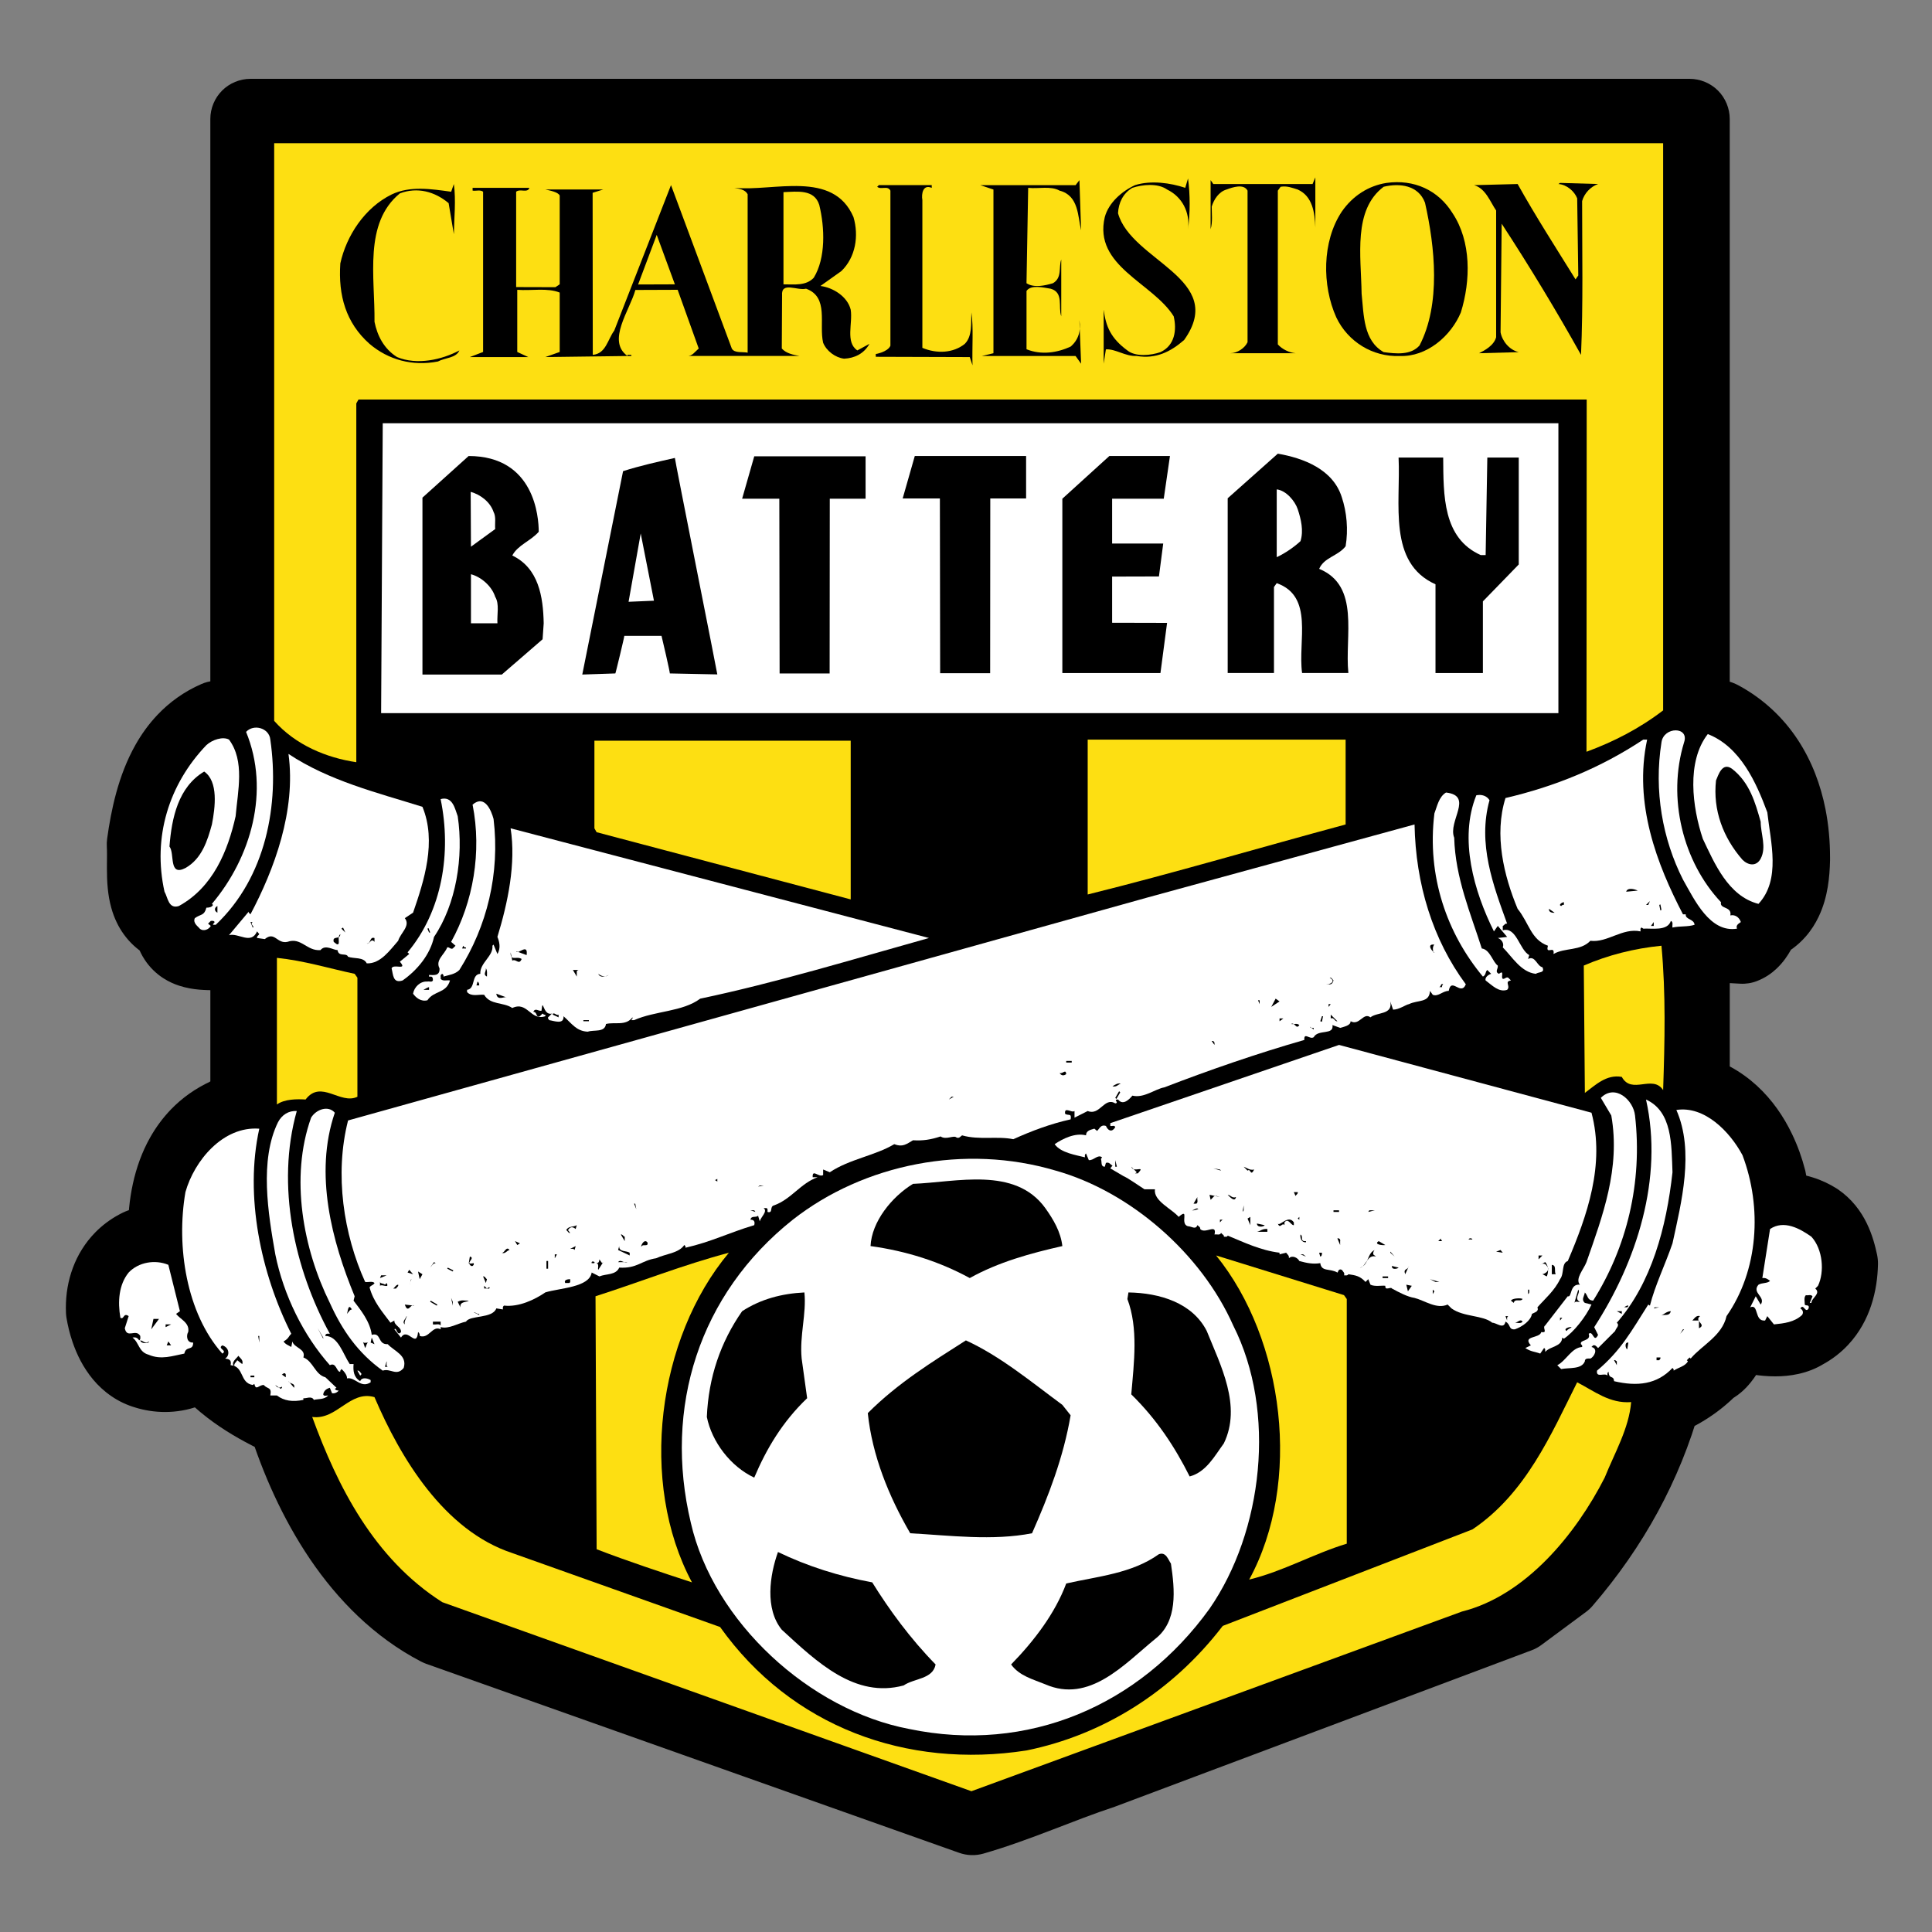 <?xml version="1.0" encoding="utf-8"?>
<!-- Generator: Adobe Illustrator 16.0.0, SVG Export Plug-In . SVG Version: 6.00 Build 0)  -->
<!DOCTYPE svg PUBLIC "-//W3C//DTD SVG 1.1//EN" "http://www.w3.org/Graphics/SVG/1.1/DTD/svg11.dtd">
<svg version="1.1"
	 id="svg6519" xmlns:x="http://ns.adobe.com/Extensibility/1.0/" xmlns:i="http://ns.adobe.com/AdobeIllustrator/10.0/" xmlns:graph="http://ns.adobe.com/Graphs/1.0/" xmlns:svg="http://www.w3.org/2000/svg"
	 xmlns="http://www.w3.org/2000/svg" xmlns:xlink="http://www.w3.org/1999/xlink" x="0px" y="0px" width="120px" height="120px"
	 viewBox="158.372 154.06 120 120" enable-background="new 158.372 154.06 120 120" xml:space="preserve">
<rect x="158.372" y="154.06" width="120" height="120" fill="#808080" stroke="none"/>
<g>
	<path d="M263.314,198.524c0.479,0.719,1.267-0.035,1.883,0.31c3.184,1.746,4.384,5.17,4.348,8.628
		c-0.034,1.506-0.308,3.113-1.813,3.798c-0.239,0.446-0.516,1.166-1.131,1.405l-3.115-0.171l-0.171,0.239v9.278
		c2.603,0.582,4.144,2.942,4.759,5.338c0.172,0.72,0,1.646,0.411,2.157c0.926-0.239,1.882,0,2.638,0.478
		c0.889,0.618,1.195,1.577,1.402,2.533c-0.034,1.679-0.616,3.289-2.158,4.11c-0.753,0.479-1.812,0.479-2.703,0.344
		c-1.61-1.85-1.78,1.368-3.114,1.882c-0.891,0.926-1.884,1.541-2.98,1.986c-1.163,4.141-3.217,7.907-6.162,11.331l-2.772,2.052
		l-25.812,9.691c-2.705,0.89-5.309,2.088-8.045,2.873l-33.105-11.739c-4.929-2.569-7.874-7.943-9.449-12.908
		c-1.916-0.891-3.8-1.951-5.271-3.767c-0.89,0.856-2.261,1.096-3.457,0.72c-1.576-0.445-2.295-2.157-2.535-3.594
		c-0.067-1.574,0.583-3.047,1.986-3.8c0.549-0.344,1.404-0.171,1.883-0.55c-0.138-3.112,0.752-6.33,3.697-7.668
		c0.411-0.308,1.166,0,1.405-0.547v-9.62c-1.576-0.718-4.416,0.651-4.793-1.882c-2.054-0.822-1.542-3.217-1.643-4.931
		c0.409-2.978,1.334-6.333,4.381-7.667c0.855,0.206,1.403-0.274,2.055-0.651v-36.734h89.384V198.524"/>
	<path d="M263.314,198.524l-2.076,1.381c0.143,0.215,0.32,0.431,0.535,0.625c0.321,0.294,0.729,0.526,1.119,0.651
		c0.39,0.129,0.745,0.162,1.022,0.161c0.233,0,0.419-0.021,0.563-0.041c0.218-0.032,0.351-0.061,0.409-0.07l0.027-0.004
		l-0.004-0.014l0.004,0.015v-0.001l-0.004-0.014l0.004,0.015l-0.118-0.95v0.956c0.07-0.001,0.107-0.005,0.118-0.006l-0.118-0.95
		v0.956v-1.561l-0.34,1.521c0.146,0.033,0.264,0.04,0.34,0.04v-1.561l-0.34,1.521l0.386-1.724l-0.861,1.542
		c0.158,0.089,0.331,0.15,0.476,0.182l0.386-1.724l-0.861,1.542l0.016,0.009c0.546,0.298,0.984,0.652,1.359,1.064
		c0.561,0.615,0.98,1.372,1.266,2.264c0.286,0.889,0.43,1.907,0.43,2.964c0,0.04,0,0.082-0.001,0.124l2.494,0.025l-2.493-0.056
		c-0.007,0.311-0.026,0.597-0.062,0.832c-0.025,0.177-0.058,0.324-0.092,0.435c-0.053,0.167-0.102,0.24-0.12,0.262l-0.021,0.021
		c-0.008,0.006-0.021,0.017-0.059,0.034c-0.496,0.226-0.911,0.615-1.168,1.094c-0.096,0.18-0.156,0.311-0.207,0.408
		c-0.038,0.072-0.066,0.124-0.084,0.151l-0.014,0.022l-0.001,0.002l0.114,0.082l-0.111-0.087l-0.003,0.005l0.114,0.082l-0.111-0.087
		l0.618,0.479l-0.494-0.602c-0.076,0.063-0.112,0.109-0.124,0.123l0.618,0.479l-0.494-0.602l0.8,0.976l-0.457-1.174
		c-0.146,0.057-0.267,0.136-0.343,0.198l0.8,0.976l-0.457-1.174l0.905,2.324l0.138-2.49l-3.116-0.172
		c-0.856-0.047-1.673,0.346-2.17,1.046l-0.17,0.239c-0.302,0.425-0.462,0.922-0.462,1.444v9.278c0,1.165,0.812,2.178,1.949,2.432
		c0.352,0.08,0.648,0.209,0.934,0.396c0.424,0.275,0.823,0.696,1.167,1.243c0.34,0.547,0.615,1.21,0.788,1.888l2.415-0.621
		l-2.426,0.576l0.199-0.045l-0.2,0.039l0.001,0.006l0.199-0.045l-0.2,0.039l0.001,0.016c0.007,0.032,0.017,0.137,0.025,0.295
		c0.017,0.233,0.021,0.577,0.099,1.049c0.041,0.236,0.101,0.508,0.216,0.813c0.113,0.305,0.288,0.646,0.549,0.974
		c0.616,0.771,1.624,1.103,2.577,0.854c0.034-0.009,0.07-0.012,0.118-0.012c0.065-0.003,0.15,0.009,0.249,0.042
		c0.099,0.029,0.209,0.08,0.308,0.144l1.334-2.109l-1.424,2.049c0.028,0.021,0.039,0.03,0.059,0.055
		c0.028,0.032,0.078,0.107,0.139,0.266c0.062,0.158,0.127,0.395,0.191,0.692l2.438-0.528l-2.494-0.048
		c-0.005,0.284-0.034,0.547-0.082,0.773c-0.072,0.344-0.183,0.601-0.302,0.777c-0.06,0.089-0.121,0.161-0.192,0.224
		c-0.072,0.065-0.152,0.126-0.262,0.183l-0.164,0.099l0.162,0.257l-0.137-0.272l-0.025,0.016l0.162,0.257l-0.137-0.272l0.041,0.078
		l-0.034-0.081l-0.007,0.003l0.041,0.078l-0.034-0.081c-0.003,0-0.043,0.016-0.118,0.027c-0.074,0.012-0.182,0.021-0.308,0.021
		c-0.176,0-0.387-0.018-0.596-0.051l-0.376,2.468l1.88-1.64c-0.288-0.326-0.601-0.634-1.038-0.911
		c-0.218-0.135-0.47-0.264-0.762-0.359c-0.289-0.092-0.621-0.152-0.96-0.152c-0.301,0-0.604,0.048-0.877,0.129
		c-0.255,0.078-0.483,0.186-0.68,0.299c-0.366,0.218-0.618,0.457-0.813,0.669c-0.337,0.373-0.521,0.685-0.679,0.947
		c-0.115,0.197-0.209,0.364-0.288,0.502c-0.116,0.203-0.209,0.334-0.217,0.34l0.079,0.066l-0.076-0.069l-0.003,0.003l0.079,0.066
		l-0.076-0.069l0.556,0.508l-0.448-0.604c-0.066,0.051-0.099,0.084-0.107,0.096l0.556,0.508l-0.448-0.604l0.781,1.052l-0.472-1.219
		c-0.138,0.054-0.242,0.116-0.31,0.167l0.781,1.052l-0.472-1.219c-0.341,0.132-0.644,0.332-0.896,0.595
		c-0.314,0.325-0.636,0.589-0.982,0.815s-0.72,0.418-1.142,0.589c-0.717,0.292-1.251,0.89-1.462,1.637
		c-1.064,3.785-2.923,7.205-5.65,10.381l1.89,1.625l-1.483-2.005l-2.493,1.847l-25.484,9.565l0.877,2.336l-0.779-2.369
		c-1.443,0.475-2.807,1.013-4.123,1.515c-1.315,0.505-2.584,0.974-3.832,1.332l0.688,2.396l0.834-2.348l-33.106-11.743l-0.833,2.352
		l1.152-2.214c-1.006-0.522-1.925-1.198-2.77-1.998c-1.267-1.201-2.361-2.689-3.271-4.323c-0.91-1.631-1.635-3.402-2.183-5.129
		c-0.213-0.669-0.691-1.213-1.33-1.509c-0.897-0.415-1.724-0.845-2.456-1.338c-0.732-0.496-1.37-1.049-1.927-1.732
		c-0.438-0.541-1.089-0.876-1.783-0.921c-0.693-0.041-1.382,0.21-1.883,0.693c-0.045,0.042-0.114,0.09-0.218,0.129
		c-0.103,0.038-0.24,0.065-0.385,0.065c-0.127,0-0.259-0.021-0.376-0.057l-0.07-0.021c-0.038-0.012-0.051-0.018-0.103-0.06
		c-0.037-0.029-0.092-0.086-0.154-0.173c-0.094-0.129-0.202-0.335-0.291-0.577c-0.09-0.244-0.162-0.525-0.206-0.794l-2.46,0.409
		l2.491-0.104c-0.001-0.039-0.002-0.078-0.002-0.117c0-0.382,0.085-0.689,0.2-0.904c0.058-0.108,0.122-0.194,0.197-0.27
		c0.075-0.077,0.162-0.144,0.279-0.209l0.142-0.08l-0.672-1.076l0.446,1.189c0.052-0.021,0.131-0.054,0.226-0.113l-0.672-1.076
		l0.446,1.189l-0.234-0.625l0.158,0.648c0.005-0.003,0.031-0.009,0.076-0.023l-0.234-0.625l0.158,0.648l-0.005-0.023l0.005,0.023
		l0,0l-0.005-0.023l0.005,0.023c0.006-0.003,0.068-0.015,0.176-0.026c0.164-0.027,0.427-0.051,0.802-0.141
		c0.188-0.045,0.405-0.11,0.649-0.215c0.243-0.104,0.514-0.251,0.779-0.46c0.628-0.496,0.983-1.27,0.948-2.07
		c-0.007-0.164-0.011-0.332-0.011-0.496c0-0.595,0.049-1.168,0.149-1.693c0.149-0.792,0.411-1.458,0.749-1.957
		c0.17-0.251,0.359-0.466,0.577-0.651c0.219-0.188,0.466-0.35,0.772-0.487c0.165-0.074,0.32-0.167,0.464-0.274l-1.102-1.473
		l0.632,1.729c0.124-0.045,0.293-0.125,0.47-0.257l-1.102-1.473l0.632,1.729l-0.492-1.347l0.268,1.409
		c0.041-0.009,0.115-0.023,0.224-0.063l-0.492-1.347l0.268,1.409l-0.144-0.759l0.11,0.766l0.034-0.007l-0.144-0.759l0.11,0.766
		l-0.03-0.213l0.027,0.213h0.003l-0.03-0.213l0.027,0.213c0.001-0.004,0.078-0.01,0.222-0.021c0.108-0.012,0.255-0.03,0.449-0.065
		c0.145-0.03,0.315-0.075,0.511-0.146c0.29-0.104,0.646-0.287,0.975-0.576c0.329-0.287,0.606-0.679,0.771-1.063
		c0.139-0.32,0.208-0.648,0.208-0.998v-9.62c0-0.978-0.57-1.863-1.459-2.269c-0.574-0.26-1.102-0.361-1.557-0.415
		c-0.457-0.052-0.852-0.055-1.192-0.055c-0.172,0-0.33,0.001-0.471,0.001c-0.275,0-0.489-0.007-0.606-0.021
		c-0.044-0.005-0.074-0.011-0.087-0.014l-0.01-0.002l-0.135,0.52l0.256-0.467c-0.076-0.042-0.121-0.052-0.121-0.053l-0.135,0.52
		l0.256-0.467l-0.487,0.888l0.683-0.746c-0.068-0.063-0.14-0.111-0.196-0.142l-0.487,0.888l0.683-0.746l-0.659,0.718l0.881-0.426
		c-0.035-0.076-0.119-0.2-0.223-0.292l-0.659,0.718l0.881-0.426l-0.423,0.205l0.453-0.133c-0.001-0.007-0.011-0.034-0.029-0.072
		l-0.423,0.205l0.453-0.133l-0.059,0.017l0.06-0.015l0-0.002l-0.059,0.017l0.06-0.015c0-0.001-0.003-0.014-0.007-0.038
		c-0.13-0.874-0.721-1.62-1.54-1.948l-0.032-0.014l-0.001,0.004l0.002-0.003l-0.001-0.001l-0.001,0.004l0.002-0.003l-0.153,0.229
		l0.229-0.151l-0.075-0.078l-0.153,0.229l0.229-0.151l-0.13,0.086l0.137-0.078l-0.006-0.009l-0.13,0.086l0.137-0.078l-0.05,0.028
		l0.051-0.027l0-0.001l-0.05,0.028l0.051-0.027l-0.007-0.016c-0.016-0.038-0.054-0.168-0.077-0.377
		c-0.024-0.209-0.034-0.492-0.033-0.819c0-0.256,0.005-0.54,0.005-0.849c0-0.242-0.003-0.5-0.02-0.775l-2.49,0.146l2.471,0.338
		c0.093-0.681,0.214-1.358,0.375-1.99c0.239-0.95,0.576-1.786,0.99-2.401c0.208-0.31,0.432-0.568,0.681-0.785
		c0.25-0.217,0.525-0.396,0.864-0.544l-1-2.285l-0.586,2.423c0.324,0.08,0.661,0.121,0.989,0.12
		c0.413,0.001,0.806-0.065,1.144-0.163c0.509-0.149,0.89-0.355,1.169-0.516c0.28-0.165,0.47-0.289,0.589-0.357
		c0.771-0.447,1.244-1.268,1.244-2.158v-34.24h84.396v34.581c0,0.487,0.148,0.976,0.418,1.381L263.314,198.524h2.495v-37.075
		c0-0.656-0.267-1.299-0.73-1.763c-0.465-0.464-1.107-0.73-1.765-0.73h-89.384c-0.657,0-1.3,0.266-1.763,0.73
		c-0.465,0.464-0.731,1.107-0.731,1.763v36.734h2.495l-1.25-2.159c-0.191,0.111-0.343,0.208-0.456,0.277
		c-0.084,0.052-0.148,0.09-0.188,0.112c-0.03,0.017-0.047,0.025-0.05,0.026h-0.001l0.209,0.484l-0.119-0.512
		c-0.054,0.013-0.087,0.026-0.09,0.028l0.209,0.484l-0.119-0.512l0.203,0.877v-0.899c-0.073,0-0.149,0.01-0.203,0.022l0.203,0.877
		v-0.899v0.777l0.183-0.756c-0.04-0.011-0.109-0.021-0.183-0.021v0.777l0.183-0.756c-0.529-0.128-1.088-0.08-1.586,0.14
		c-1.073,0.467-1.99,1.137-2.72,1.908c-0.549,0.578-0.998,1.209-1.364,1.857c-0.551,0.974-0.924,1.985-1.197,2.976
		c-0.272,0.99-0.444,1.962-0.569,2.872c-0.021,0.146-0.028,0.337-0.019,0.484c0.008,0.127,0.011,0.293,0.011,0.484
		c0,0.244-0.005,0.531-0.005,0.849c0.001,0.389,0.007,0.825,0.057,1.304c0.038,0.359,0.099,0.745,0.211,1.152
		c0.084,0.306,0.198,0.624,0.355,0.945c0.233,0.481,0.572,0.969,1.017,1.385c0.443,0.417,0.983,0.752,1.559,0.982l0.927-2.315
		l-2.467,0.367c0.051,0.341,0.133,0.682,0.257,1.017c0.109,0.293,0.251,0.581,0.428,0.85c0.307,0.473,0.726,0.876,1.164,1.155
		c0.329,0.212,0.662,0.358,0.973,0.46c0.469,0.152,0.89,0.215,1.262,0.248c0.373,0.032,0.701,0.035,0.99,0.035
		c0.172,0,0.329,0,0.471,0c0.279-0.003,0.498,0.006,0.622,0.021c0.062,0.009,0.1,0.015,0.109,0.018h0.002l0.11-0.376l-0.163,0.355
		c0.031,0.015,0.05,0.021,0.053,0.021l0.11-0.376l-0.163,0.355l1.035-2.269h-2.495v9.62h2.495l-2.286-0.995l1.786,0.777
		l-1.381-1.372c-0.179,0.18-0.323,0.4-0.405,0.595l1.786,0.777l-1.381-1.372l1.394,1.387l-0.913-1.742
		c-0.149,0.078-0.325,0.197-0.481,0.355l1.394,1.387l-0.913-1.742l0.82,1.565l-0.5-1.696c-0.079,0.023-0.19,0.063-0.321,0.131
		l0.82,1.565l-0.5-1.696l0.376,1.278l-0.231-1.314c-0.027,0.006-0.075,0.015-0.145,0.036l0.376,1.278l-0.231-1.314l0.127,0.72
		l-0.103-0.723l-0.024,0.003l0.127,0.72l-0.103-0.723l0.04,0.275l-0.036-0.275h-0.004l0.04,0.275l-0.036-0.275l-0.031,0.003
		c-0.075,0.009-0.275,0.015-0.605,0.078c-0.166,0.032-0.368,0.08-0.601,0.17c-0.231,0.087-0.497,0.221-0.756,0.415l1.495,1.996
		l-1.031-2.271c-0.969,0.438-1.815,1.045-2.502,1.756c-0.516,0.535-0.944,1.124-1.292,1.739c-0.521,0.923-0.862,1.902-1.077,2.886
		c-0.214,0.985-0.303,1.978-0.303,2.951c0,0.239,0.006,0.481,0.016,0.717l2.492-0.11l-1.544-1.957l0.951,1.207l-0.638-1.4
		c-0.083,0.038-0.193,0.098-0.313,0.193l0.951,1.207l-0.638-1.4l0.453,0.991l-0.303-1.049c-0.027,0.01-0.078,0.024-0.15,0.058
		l0.453,0.991l-0.303-1.049l0.138,0.479l-0.116-0.484l-0.022,0.006l0.138,0.479l-0.116-0.484l0.021,0.093l-0.02-0.093h-0.001
		l0.021,0.093l-0.02-0.093c-0.002,0-0.059,0.013-0.158,0.027c-0.15,0.021-0.393,0.048-0.728,0.119
		c-0.331,0.075-0.773,0.2-1.261,0.502l1.322,2.115l-1.18-2.199c-0.551,0.296-1.047,0.67-1.47,1.1
		c-0.636,0.646-1.103,1.41-1.399,2.211c-0.299,0.801-0.434,1.637-0.434,2.467c0,0.111,0.002,0.222,0.007,0.329
		c0.004,0.104,0.014,0.2,0.031,0.305c0.081,0.478,0.199,0.982,0.375,1.497c0.264,0.771,0.649,1.577,1.276,2.333
		c0.313,0.373,0.69,0.731,1.138,1.036c0.446,0.308,0.965,0.559,1.527,0.717l0.678-2.401l-0.748,2.381
		c0.612,0.191,1.243,0.286,1.874,0.286c0.718,0,1.438-0.122,2.13-0.382c0.692-0.257,1.357-0.657,1.929-1.207l-1.728-1.798
		l-1.937,1.571c0.913,1.129,1.954,2.016,3.01,2.727c1.058,0.715,2.13,1.258,3.149,1.73l1.048-2.262l-2.377,0.753
		c0.845,2.661,2.058,5.454,3.78,8c0.861,1.27,1.853,2.477,2.995,3.561s2.44,2.046,3.898,2.805c0.093,0.048,0.221,0.104,0.319,0.141
		l33.105,11.74c0.492,0.176,1.021,0.191,1.521,0.048c1.49-0.431,2.893-0.953,4.239-1.467c1.344-0.517,2.635-1.021,3.898-1.438
		l0.095-0.035l25.812-9.688c0.22-0.084,0.422-0.191,0.608-0.332l2.773-2.053c0.145-0.107,0.29-0.241,0.406-0.379
		c3.162-3.671,5.411-7.782,6.672-12.283l-2.4-0.673l0.94,2.31c0.675-0.275,1.346-0.612,1.992-1.037
		c0.646-0.421,1.268-0.929,1.843-1.526l-1.795-1.732l0.899,2.327c0.443-0.17,0.802-0.412,1.082-0.651
		c0.247-0.212,0.438-0.424,0.598-0.624c0.276-0.347,0.463-0.66,0.615-0.917c0.112-0.194,0.203-0.358,0.272-0.476
		c0.052-0.086,0.091-0.149,0.108-0.173l0.006-0.012h0.002l-0.229-0.171l0.22,0.183l0.009-0.012l-0.229-0.171l0.22,0.183l-1.034-0.86
		l0.705,1.135c0.222-0.14,0.302-0.244,0.329-0.274l-1.034-0.86l0.705,1.135l-0.979-1.574l0.548,1.769
		c0.177-0.054,0.323-0.128,0.432-0.194l-0.979-1.574l0.548,1.769l-0.579-1.867v1.957c0.2,0,0.404-0.033,0.579-0.09l-0.579-1.867
		v1.957v-1.879l-0.58,1.786c0.157,0.054,0.363,0.093,0.58,0.093v-1.879l-0.58,1.786l0.435-1.341l-0.863,1.126
		c0.056,0.042,0.188,0.138,0.429,0.215l0.435-1.341l-0.863,1.126l0.385-0.499l-0.414,0.475l0.029,0.024l0.385-0.499l-0.414,0.475
		l0.147-0.17l-0.155,0.164l0.008,0.006l0.147-0.17l-0.155,0.164c0.002,0,0.017,0.016,0.045,0.048
		c0.386,0.442,0.922,0.738,1.503,0.828c0.412,0.063,0.863,0.107,1.35,0.107c0.456,0,0.943-0.039,1.461-0.155
		c0.517-0.117,1.071-0.314,1.61-0.657l-1.34-2.104l1.174,2.202c0.626-0.335,1.181-0.766,1.636-1.258
		c0.688-0.738,1.145-1.596,1.425-2.45c0.282-0.86,0.399-1.721,0.417-2.554c0.003-0.18-0.018-0.4-0.056-0.576
		c-0.122-0.559-0.288-1.231-0.644-1.963c-0.178-0.364-0.407-0.741-0.702-1.103c-0.294-0.361-0.655-0.702-1.07-0.988l-0.092-0.061
		c-0.452-0.286-0.949-0.522-1.489-0.689c-0.537-0.171-1.12-0.269-1.733-0.269c-0.448,0-0.913,0.054-1.376,0.176l0.629,2.411
		l1.947-1.557l-1.151,0.92l1.34-0.618c-0.037-0.081-0.099-0.191-0.188-0.302l-1.151,0.92l1.34-0.618l-0.981,0.454l1.041-0.293
		c-0.009-0.033-0.025-0.087-0.06-0.161l-0.981,0.454l1.041-0.293l-0.576,0.161l0.585-0.131l-0.009-0.03l-0.576,0.161l0.585-0.131
		l-0.189,0.041l0.191-0.032l-0.002-0.009l-0.189,0.041l0.191-0.032c-0.005-0.006-0.021-0.188-0.036-0.473
		c-0.02-0.286-0.034-0.684-0.153-1.203l-0.012-0.045c-0.191-0.747-0.456-1.494-0.804-2.22c-0.521-1.091-1.234-2.142-2.199-3.026
		c-0.482-0.441-1.029-0.839-1.637-1.168c-0.608-0.325-1.277-0.582-1.989-0.74l-0.546,2.435h2.495v-9.278h-2.495l2.033,1.444
		l0.17-0.239l-2.032-1.444l-0.138,2.491l3.116,0.17c0.348,0.021,0.717-0.038,1.041-0.167c0.491-0.188,0.896-0.472,1.197-0.755
		c0.457-0.429,0.714-0.846,0.897-1.166c0.092-0.161,0.163-0.3,0.219-0.41c0.055-0.109,0.096-0.188,0.112-0.221l-2.199-1.176
		l1.032,2.27c0.686-0.309,1.294-0.765,1.754-1.292c0.348-0.395,0.615-0.823,0.816-1.247c0.304-0.638,0.465-1.264,0.563-1.846
		c0.097-0.583,0.13-1.129,0.141-1.626l0.001-0.031c0-0.058,0-0.116,0-0.174c0-1-0.088-2.008-0.285-3.005
		c-0.296-1.494-0.84-2.97-1.719-4.305c-0.876-1.334-2.099-2.515-3.639-3.355l0.017,0.009c-0.286-0.161-0.589-0.269-0.868-0.331
		s-0.533-0.081-0.748-0.081c-0.457,0.003-0.746,0.071-0.898,0.096c-0.076,0.014-0.116,0.021-0.117,0.021l0.134,0.948v-0.956
		c-0.093,0-0.133,0.008-0.134,0.008l0.134,0.948v-0.956v1.642l0.316-1.609c-0.134-0.027-0.243-0.032-0.316-0.032v1.642l0.316-1.609
		l-0.361,1.834l1.051-1.546c-0.222-0.152-0.487-0.251-0.689-0.289l-0.361,1.834l1.051-1.546l-0.969,1.425l1.44-0.957
		c-0.087-0.132-0.249-0.319-0.472-0.469l-0.969,1.425l1.44-0.957L263.314,198.524h2.495H263.314z"/>
	<path fill="#FDDF12" d="M261.672,198.183c-1.472,1.129-3.081,1.952-4.76,2.57l0.013-21.878h-76.286l-0.136,0.241v22.286
		c-1.85-0.275-3.766-1.062-5.101-2.567v-35.878h86.27V198.183"/>
	<path d="M240.071,168.194c-0.036-0.924-0.172-1.952-1.096-2.362c-0.345-0.104-0.652-0.24-1.063-0.171l-0.172,0.24v9.55
		c0.274,0.308,0.718,0.515,1.098,0.547h-4.042c0.412,0,0.891-0.308,1.063-0.683v-9.415c-0.24-0.448-0.926-0.208-1.303-0.069
		c-0.479,0.137-0.787,0.615-0.923,1.061c0,0.446,0.067,0.959-0.068,1.406v-3.049l0.167,0.24h6.166l0.172-0.411V168.194"/>
	<path d="M232.162,168.298c0.136-1.063-0.376-2.021-1.301-2.467c-0.583-0.411-1.542-0.308-2.157-0.104
		c-0.581,0.344-0.855,0.925-0.89,1.576c0.822,2.978,6.813,4.074,4.107,7.874c-0.821,0.717-1.745,1.198-2.944,0.993
		c-0.719,0.034-1.299-0.444-1.916-0.412l-0.138,0.892v-3.355c0.138,1.043,0.437,1.77,1.472,2.531
		c0.514,0.413,1.473,0.31,2.055,0.105c0.889-0.411,1.026-1.371,0.821-2.227c-1.301-2.087-4.997-3.115-4.279-6.161
		c0.241-0.892,1.063-1.609,1.883-1.985c0.993-0.31,2.192-0.138,3.114,0.168l0.173-0.582
		C232.298,166.139,232.298,167.304,232.162,168.298"/>
	<path d="M225.521,168.366c-0.208-0.856-0.138-2.158-1.335-2.465c-0.549-0.309-1.3-0.104-1.952-0.173l-0.104,5.924
		c0.481,0.309,1.165,0.139,1.643,0c0.583-0.342,0.344-0.992,0.515-1.473v3.526c-0.206-0.582,0.17-1.471-0.65-1.711
		c-0.445-0.07-1.23-0.273-1.507,0.137v3.621c0.925,0.376,1.918,0.215,2.739-0.164c0.479-0.41,0.651-0.957,0.547-1.642l0.104,2.705
		l-0.344-0.48h-5.819l0.719-0.172v-10.167l-0.821-0.272h5.922l0.239-0.31L225.521,168.366"/>
	<path d="M248.594,167.304c1.165,1.748,1.131,4.177,0.514,6.163c-0.617,1.472-2.122,2.773-3.802,2.704
		c-1.674,0.069-3.217-0.889-3.934-2.396c-0.892-1.983-0.892-4.723,0.341-6.572c0.687-0.994,1.679-1.61,2.774-1.781
		C246.199,165.182,247.703,165.866,248.594,167.304"/>
	<path d="M257.633,165.489c-0.48,0.171-0.857,0.582-0.993,1.061c0,3.183,0.068,6.403-0.068,9.552
		c-1.507-2.703-3.184-5.477-4.928-8.148l-0.07,6.745c0.101,0.548,0.547,1.096,1.131,1.234l-2.468,0.067
		c0.346-0.172,0.925-0.478,1.063-0.994v-7.872c-0.375-0.547-0.651-1.37-1.37-1.574l2.705-0.07c1.129,2.021,2.363,3.937,3.596,5.922
		l0.171-0.241l-0.068-4.791c-0.173-0.445-0.652-0.856-1.165-0.891l0.102-0.068L257.633,165.489"/>
	<path d="M186.562,168.605l-0.325-1.927c-0.856-0.717-1.935-1.018-3.029-0.607c-2.258,1.848-1.542,5.203-1.575,7.977
		c0.172,0.855,0.583,1.678,1.403,2.191c1.232,0.512,2.771,0.171,3.869-0.413c-0.205,0.482-0.889,0.447-1.334,0.687
		c-1.574,0.309-3.081-0.103-4.246-1.094c-1.471-1.303-1.951-3.014-1.815-5c0.378-1.711,1.508-3.457,3.185-4.279
		c1.13-0.547,2.465-0.342,3.698-0.17l0.169-0.479C186.7,166.483,186.579,167.621,186.562,168.605"/>
	<path d="M203.826,175.709c0.17,0.307,0.676,0.186,0.983,0.257v-9.844c-0.172-0.309-0.514-0.325-0.821-0.395
		c2.43,0.241,6.128-1.13,7.395,1.816c0.343,1.164,0.135,2.499-0.754,3.355l-1.299,0.924c0.787,0.101,1.677,0.651,1.881,1.472
		c0.136,0.854-0.342,2.02,0.411,2.531l0.753-0.408c-0.341,0.615-0.925,0.89-1.574,0.922c-0.548-0.067-1.096-0.48-1.303-0.991
		c-0.271-1.165,0.378-2.841-1.061-3.356c-0.546,0.137-1.556-0.471-1.489,0.419l-0.018,3.296c0.275,0.307,0.719,0.393,1.096,0.461
		h-6.982c0.308,0.034,0.487-0.257,0.727-0.461l-1.309-3.647l-2.626,0.01c-0.344,1.265-1.799,3.165-0.49,4.099v-0.069h0.24v0.069
		l-5.342,0.069l0.892-0.317v-3.688c-0.754-0.31-1.748-0.104-2.636-0.172v3.86l0.684,0.317h-3.628l0.822-0.317v-9.953
		c-0.172-0.137-0.445-0.034-0.652-0.068v-0.173h3.527c-0.104,0.344-0.582,0.036-0.822,0.241v5.923l2.439,0.007l0.266-0.179v-5.512
		c-0.094-0.214-0.582-0.308-0.892-0.377h3.596l-0.659,0.206l0.009,10.064c0.82-0.068,0.923-0.958,1.334-1.506l3.525-9.036
		L203.826,175.709"/>
	<path d="M216.243,165.728c-0.548-0.238-0.649,0.379-0.581,0.755v9.182c0.889,0.376,1.917,0.333,2.635-0.247
		c0.479-0.48,0.377-1.269,0.412-1.952c0.136,0.959,0.033,2.19,0.068,3.285l-0.172-0.512l-5.837-0.018v-0.172
		c0,0,0.729-0.118,0.909-0.512v-9.636c-0.172-0.342-0.584-0.035-0.821-0.24l0.102-0.102h3.286V165.728"/>
	<path fill="#FDDF12" d="M246.882,166.652c0.618,2.739,0.993,6.3-0.342,8.868c-0.549,0.616-1.472,0.513-2.226,0.411
		c-1.266-0.72-1.23-2.293-1.37-3.63c-0.032-2.329-0.545-5.204,1.37-6.641C245.306,165.421,246.473,165.559,246.882,166.652"/>
	<path fill="#FDDF12" d="M209.259,166.791c0.342,1.403,0.412,3.287-0.342,4.519c-0.479,0.514-1.198,0.411-1.882,0.411v-5.727
		C207.891,165.961,208.951,165.797,209.259,166.791"/>
	<polyline fill="#FDDF12" points="200.29,171.721 198.006,171.729 199.162,168.648 200.29,171.721 	"/>
	<polyline fill="#FFFFFF" points="255.167,198.354 182.044,198.354 182.145,180.348 255.167,180.348 255.167,198.354 	"/>
	<path d="M241.713,184.943c0.309,0.923,0.41,2.019,0.238,3.046c-0.477,0.615-1.334,0.685-1.643,1.403
		c2.569,1.062,1.575,4.178,1.814,6.471h-2.875c-0.272-1.987,0.753-4.76-1.576-5.582l-0.17,0.241v5.341h-2.875v-10.854l3.114-2.771
		C239.316,182.512,241.166,183.197,241.713,184.943"/>
	<path d="M248.011,182.479c0.019,2.344-0.032,4.998,2.329,6.057h0.308l0.104-6.057h1.952v6.641
		c-0.011,0.024-2.236,2.292-2.227,2.292v4.453h-2.944v-5.513c-2.979-1.334-2.157-4.998-2.293-7.873H248.011"/>
	<polyline points="230.655,185.036 227.448,185.036 227.448,187.819 230.622,187.819 230.356,189.864 227.448,189.872 
		227.448,192.74 230.861,192.748 230.45,195.864 224.356,195.864 224.356,185.036 227.275,182.384 231.04,182.384 230.655,185.036 	
		"/>
	<polyline points="212.135,185.036 209.911,185.036 209.902,195.889 206.795,195.889 206.777,185.036 204.467,185.036 
		205.22,182.401 212.135,182.401 212.135,185.036 	"/>
	<path d="M200.29,182.503c-0.017,0.052,2.653,13.446,2.636,13.446l-2.954-0.061c0.053,0.061-0.495-2.275-0.512-2.335h-2.311
		c0.017,0.025-0.557,2.396-0.557,2.335l-2.054,0.069l2.534-12.632C198.133,182.984,199.229,182.744,200.29,182.503"/>
	<path d="M191.834,187.091c-0.513,0.581-1.3,0.821-1.642,1.472c1.642,0.789,1.917,2.567,1.95,4.211l-0.069,0.992l-2.532,2.192h-4.93
		v-10.989l2.868-2.585C191.586,182.384,191.834,186.2,191.834,187.091"/>
	<path fill="#FFFFFF" d="M238.976,185.687c0.204,0.618,0.377,1.335,0.171,1.986c-0.411,0.378-0.959,0.754-1.475,0.994v-4.21
		C238.256,184.525,238.803,185.176,238.976,185.687"/>
	<path fill="#FFFFFF" d="M189.028,185.858c0.169,0.308,0.068,0.718,0.102,1.062l-1.506,1.096l-0.017-3.406
		C188.223,184.781,188.821,185.243,189.028,185.858"/>
	<polyline fill="#FFFFFF" points="197.414,191.438 198.168,187.195 198.99,191.371 197.414,191.438 	"/>
	<path fill="#FFFFFF" d="M189.13,191.13c0.274,0.446,0.104,1.096,0.138,1.644h-1.644v-3.047
		C188.274,189.899,188.924,190.479,189.13,191.13"/>
	<path fill="#FFFFFF" d="M175.162,199.997c0.582,4.04-0.274,8.559-3.389,11.503h-0.172c0-0.068,0.07-0.103,0.104-0.171
		c-0.069-0.104-0.171-0.069-0.241-0.069l-0.17,0.172l0.17,0.137c-0.102,0.206-0.443,0.376-0.684,0.172
		c-0.103-0.139-0.445-0.344-0.308-0.652c0.377-0.273,0.583-0.135,0.719-0.651c0.171,0,0.343-0.033,0.41-0.17l-0.067-0.067
		c2.429-2.877,3.628-7.02,2.122-10.682C174.135,199.004,175.093,199.278,175.162,199.997"/>
	<path fill="#FFFFFF" d="M262.973,200.168c-1.062,3.458-0.068,7.429,2.294,9.929c-0.103,0.444,0.686,0.238,0.581,0.822
		c0.273-0.068,0.547,0.102,0.651,0.41c-0.071,0.068-0.344,0.171-0.238,0.412c-1.68,0.272-2.637-1.78-3.356-3.048
		c-1.267-2.5-1.815-5.512-1.336-8.525C261.706,199.175,263.314,199.175,262.973,200.168"/>
	<path fill="#FFFFFF" d="M268.143,204.516c0.204,1.85,0.855,4.177-0.549,5.685c-1.883-0.48-2.739-2.536-3.457-4.041
		c-0.651-1.952-1.028-4.792,0.309-6.505C266.465,200.442,267.458,202.666,268.143,204.516"/>
	<path fill="#FFFFFF" d="M173.007,204.756c-0.481,2.156-1.406,4.417-3.526,5.579c-0.651,0.206-0.686-0.545-0.891-0.889
		c-0.754-3.389,0.273-6.675,2.602-9.107c0.375-0.342,1.027-0.546,1.404-0.342C173.588,201.332,173.143,203.181,173.007,204.756"/>
	<path fill="#FDDF12" d="M241.951,205.269c-5.34,1.439-10.646,3.014-16.021,4.349v-9.62h16.021V205.269"/>
	<path fill="#FFFFFF" d="M260.679,199.997c-0.854,3.973,0.617,7.77,2.226,10.854h0.172c-0.034,0.34,0.514,0.272,0.548,0.649
		c-0.412,0.138-0.925,0.069-1.371,0.172c-0.033-0.137,0.068-0.343-0.102-0.412c-0.206,0.651-1.199,0.446-1.712,0.481l-0.102-0.069
		c-0.104,0.034-0.068,0.138-0.068,0.239c-1.133-0.239-2.056,0.719-3.117,0.583c-0.615,0.649-1.574,0.41-2.291,0.82
		c0.1-0.581-0.516,0.104-0.344-0.513c-1.061-0.376-1.165-1.404-1.884-2.293c-0.855-2.055-1.473-4.587-0.753-6.881
		c3.08-0.719,5.923-1.882,8.559-3.629H260.679"/>
	<polyline fill="#FDDF12" points="211.211,209.924 195.429,205.75 195.292,205.509 195.292,200.065 211.211,200.065 
		211.211,209.924 	"/>
	<path fill="#FFFFFF" d="M184.611,204.173c0.89,2.157,0.104,4.588-0.582,6.574l-0.513,0.341c0.375,0.48-0.276,0.924-0.412,1.405
		c-0.513,0.58-1.095,1.438-1.952,1.403c-0.204-0.411-0.788-0.273-1.164-0.411c-0.102-0.273-0.581,0.034-0.65-0.412
		c-0.273,0-0.754-0.375-1.061,0c-0.855,0.069-1.198-0.82-2.055-0.512c-0.651,0.137-0.786-0.685-1.402-0.172l-0.481-0.069
		c-0.033-0.102,0.104-0.172,0.137-0.24l-0.137-0.17c-0.376,0.854-1.164,0.068-1.745,0.238l1.231-1.47
		c-0.034,0.068,0.034,0.103,0.104,0.171c1.472-2.773,2.841-6.438,2.361-9.961C178.824,202.565,181.769,203.284,184.611,204.173"/>
	<path d="M267.731,205.098c0,0.754,0.377,1.577,0,2.295c-0.273,0.512-0.787,0.412-1.131,0.069c-1.197-1.37-1.848-3.081-1.643-4.93
		c0.139-0.309,0.376-1.165,0.994-0.721C267.048,202.666,267.39,203.899,267.731,205.098"/>
	<path d="M171.534,205.269c-0.274,0.994-0.618,2.124-1.644,2.705c-1.061,0.547-0.65-0.891-0.992-1.335
		c0.137-1.779,0.547-3.697,2.157-4.657C171.945,202.6,171.74,204.208,171.534,205.269"/>
	<path fill="#FFFFFF" d="M248.695,206.092c0.068,2.498,1.029,4.724,1.713,6.879c0.516,0.069,0.685,0.855,0.993,1.062
		c0.036,0.206-0.204,0.377,0.067,0.513c0.377-0.273,0.104,0.206,0.242,0.307c0.135,0.036,0.204-0.136,0.341-0.066l0.171,0.171
		c-0.444,0.069,0,0.344-0.24,0.583c-0.514,0.17-0.923-0.275-1.335-0.583c-0.065-0.206,0.206-0.376,0.344-0.412l-0.239-0.238
		c-0.138,0.103-0.068,0.307-0.274,0.41c-2.226-2.67-3.492-6.23-3.013-10.135c0.17-0.443,0.272-1.026,0.721-1.298
		C249.929,203.489,248.286,205.063,248.695,206.092"/>
	<path fill="#FFFFFF" d="M250.888,203.762c-0.753,2.707,0.239,5.308,1.095,7.67c-0.137-0.035-0.17,0.103-0.271,0.137v0.273
		c0.854-0.241,1.024,1.198,1.642,1.542l-0.069,0.24c0.445-0.24,0.547,0.445,0.891,0.513c0.172,0.376-0.239,0.274-0.411,0.41
		c-0.924-0.101-1.471-1.061-2.052-1.643c0.102-0.273-0.104-0.514-0.31-0.583l0.581-0.067l-0.581-0.685l-0.24,0.342
		c-1.232-2.465-2.189-5.751-1.094-8.455C250.408,203.388,250.718,203.489,250.888,203.762"/>
	<path fill="#FFFFFF" d="M186.801,204.756c0.378,2.533-0.102,5.477-1.471,7.498c-0.241,1.095-1.028,2.054-1.951,2.704
		c-0.616,0.206-0.583-0.376-0.685-0.753c0.102-0.308,1.027,0.173,0.513-0.412l0.582-0.479l-0.102-0.102
		c2.155-2.567,2.738-6.196,2.053-9.518C186.494,203.489,186.632,204.312,186.801,204.756"/>
	<path fill="#FFFFFF" d="M189.028,204.929c0.409,3.389-0.412,6.673-2.124,9.379c-0.272,0.274-0.65,0.307-0.992,0.41
		c0.034-0.103-0.036-0.136-0.07-0.171c-0.171,0.069-0.068,0.206-0.102,0.307c0.136,0.174,0.375,0.069,0.583,0.104
		c-0.241,0.822-0.994,0.616-1.404,1.231c-0.411,0.104-0.72-0.171-0.891-0.409c0.067-0.409,0.446-0.789,0.891-0.753
		c0.101-0.036,0.272,0.068,0.341-0.069c0-0.104,0-0.206-0.101-0.24h-0.139v-0.103c0.24,0,0.686,0.103,0.651-0.41
		c-0.274-0.512,0.309-0.856,0.479-1.301c0.137-0.034,0.206,0.137,0.343,0.068l0.171-0.17l-0.272-0.24
		c1.367-2.465,1.917-5.581,1.333-8.525C188.479,203.388,188.89,204.413,189.028,204.929"/>
	<path fill="#FFFFFF" d="M249.417,215.197c-0.31,0.753-0.893-0.479-1.063,0.409c-0.376,0-0.651,0.38-0.991,0.242l-0.172-0.242
		c-0.036,0.756-0.755,0.55-1.302,0.821c-0.206,0.036-0.616,0.344-0.991,0.344l-0.172-0.511c0.172,0.854-0.823,0.648-1.233,0.989
		c-0.444-0.341-0.685,0.549-1.232,0.241c0,0.272-0.411,0.341-0.649,0.413l-0.479-0.174c0.103,0.651-0.891,0.239-1.164,0.753
		c-0.24,0.17-0.615-0.344-0.582,0.17c-2.979,0.857-5.855,1.853-8.696,2.945c-0.581,0.105-1.267,0.688-1.985,0.515
		c-0.17,0.206-0.581,0.65-0.89,0.238c-0.344,0,0.103,0.206-0.172,0.242c-0.685-0.412-0.958,0.786-1.712,0.475l-0.82,0.413v-0.413
		c-0.173,0.141-0.652-0.305-0.584,0.174c0.206,0.138,0.411-0.068,0.344,0.344c-1.232,0.271-2.43,0.72-3.561,1.233
		c-0.992-0.206-2.123,0.065-3.183-0.239c-0.103,0.066-0.172,0.203-0.343,0.135c-0.17-0.17-0.649,0.17-0.992-0.068
		c-0.618,0.203-1.097,0.274-1.713,0.238c-0.41,0.242-0.65,0.445-1.164,0.242c-1.197,0.717-2.773,0.923-4.004,1.745l-0.413-0.171
		v0.344c-0.271,0.17-0.683-0.415-0.649,0.135h0.307c-1.061,0.376-1.642,1.368-2.703,1.747c-0.308,0.068-0.035,0.511-0.412,0.409
		c0-0.102,0.034-0.206-0.068-0.239h-0.172c0.273,0.207-0.172,0.547-0.24,0.822l-0.103-0.344c-0.169,0.138-0.41-0.033-0.479,0.242
		c0.172,0,0.31,0.065,0.24,0.34c-1.608,0.481-2.635,1.028-4.277,1.404c0.033-0.104-0.037-0.138-0.069-0.17
		c-0.344,0.514-1.165,0.547-1.746,0.821c-0.925,0.138-1.165,0.648-2.295,0.582c-0.206,0.479-0.822,0.374-1.231,0.547l-0.48-0.242
		c-0.137,0.927-1.985,0.962-2.876,1.234c-0.649,0.445-1.643,0.926-2.567,0.821c-0.103,0.071-0.069,0.173-0.069,0.239l-0.41-0.066
		c-0.239,0.651-1.642,0.41-1.881,0.822c-0.515,0.102-1.063,0.478-1.576,0.34v0.138c-0.514-0.271-0.72,0.615-1.3,0.412
		c0-0.068,0-0.173-0.104-0.242c-0.102,1.063-0.648-0.34-1.061,0.344l-0.41-0.514c0.136-0.17,0.17,0.479,0.41,0.17
		c0.034-0.308-0.443-0.409-0.41-0.717l-0.241,0.138c-0.511-0.684-1.06-1.303-1.3-2.192c0.068-0.135,0.24-0.135,0.308-0.275
		c-0.137-0.134-0.377-0.032-0.582-0.065c-1.336-2.945-1.917-6.677-1.062-10.031l49.71-13.864l16.531-4.521
		C246.301,208.968,247.363,212.425,249.417,215.197"/>
	<path fill="#FFFFFF" d="M216.073,212.321c-4.656,1.303-9.483,2.774-14.208,3.767c-1.096,0.821-2.807,0.753-4.108,1.335h-0.171
		c0.034-0.068,0.103-0.104,0.067-0.173c-0.409,0.549-1.095,0.274-1.643,0.412c-0.068,0.547-0.753,0.344-1.13,0.478
		c-0.719-0.032-0.992-0.511-1.506-0.959c0.035,0.55-0.616,0.275-0.89,0.242c-0.034-0.068-0.103-0.104-0.069-0.173l0.241-0.236
		c-0.583,0.167-0.547-1.097-0.651-0.173c-0.204,0.035-0.375-0.203-0.513,0.068c0.274,0,0.137,0.376,0.412,0.271l0.168-0.167
		c0.037,0.033,0.104,0.102,0.171,0.068v0.099c-0.923,0.311-1.096-0.956-2.052-0.511c-0.547-0.376-1.371-0.173-1.747-0.821
		c-0.343-0.036-0.788,0.138-1.061-0.17v-0.138c0.548-0.068,0.24-0.959,0.822-0.995c-0.035-0.686,0.822-1.095,0.753-1.745
		l0.069-0.068l0.24,0.581c0.238-0.377,0.102-0.82,0-1.06c0.649-2.124,1.163-4.554,0.82-6.745L216.073,212.321"/>
	<path d="M260.096,209.378l-0.718,0.068C259.446,209.173,259.892,209.274,260.096,209.378"/>
	<polyline points="260.61,210.268 260.851,210.028 260.747,210.268 260.61,210.268 	"/>
	<path d="M255.509,210.268c-0.066-0.035-0.137,0.033-0.168,0.067c-0.207-0.067,0.065-0.238,0.168-0.238V210.268"/>
	<polyline points="261.432,210.268 261.5,210.233 261.568,210.575 261.5,210.609 261.432,210.268 	"/>
	<path d="M171.876,210.748c-0.205-0.103-0.205-0.31,0-0.413V210.748"/>
	<path d="M254.927,210.748c0.07,0-0.377,0.068-0.344-0.24L254.927,210.748"/>
	<path d="M174.067,211.329c-0.207,0.136,0.17,0.309,0,0.343l-0.137-0.343H174.067"/>
	<polyline points="260.918,211.569 261.089,211.329 261.089,211.569 260.918,211.569 	"/>
	<polyline points="179.579,211.741 179.68,211.672 179.818,211.979 179.579,211.741 	"/>
	<polyline points="184.92,211.741 184.988,211.706 185.09,211.979 185.021,211.979 184.92,211.741 	"/>
	<path d="M179.408,212.665c-0.069,0.136-0.206-0.035-0.308-0.104c-0.103-0.413,0.409-0.103,0.409-0.48
		C179.339,212.219,179.442,212.458,179.408,212.665"/>
	<path d="M181.632,212.562c-0.205-0.274-0.308,0.171-0.479,0.104c0.274,0,0.171-0.446,0.479-0.344V212.562"/>
	<path d="M247.465,212.733c-0.171,0.136-0.069,0.581,0,0.479C247.327,213.178,246.95,212.665,247.465,212.733"/>
	<path d="M187.316,212.903v0.068h-0.24l0.068-0.17C187.179,212.869,187.247,212.937,187.316,212.903"/>
	<path fill="#FDDF12" d="M261.672,221.769c-0.649-0.995-1.951,0.308-2.567-0.821c-0.959-0.174-1.642,0.514-2.294,0.994l-0.067-7.909
		c1.505-0.65,3.114-1.062,4.825-1.232C261.844,215.812,261.773,218.722,261.672,221.769"/>
	<path d="M191.082,213.383l-0.651-0.24C190.534,213.383,191.184,212.596,191.082,213.383"/>
	<path d="M190.773,213.624c-0.171,0.41-0.342-0.034-0.581,0.102l-0.104-0.514C190.054,213.793,190.465,213.417,190.773,213.624"/>
	<path fill="#FDDF12" d="M180.4,214.546l0.171,0.241v7.395c-1.062,0.514-2.259-1.097-3.218,0.17c-0.548-0.032-1.3-0.032-1.781,0.308
		v-9.105C177.251,213.726,178.791,214.205,180.4,214.546"/>
	<path d="M188.617,214.717c-0.273-0.136-0.035-0.307-0.068-0.513C188.651,214.343,188.617,214.546,188.617,214.717"/>
	<path d="M194.369,214.308c-0.069-0.035-0.207,0.07-0.172,0.137v0.272l-0.24-0.41H194.369"/>
	<path d="M196.181,214.615c-0.17,0.103-0.546,0.206-0.649-0.069C195.703,214.684,195.976,214.787,196.181,214.615"/>
	<path d="M241.198,214.958c-0.066,0.206-0.136,0.275-0.41,0.239c-0.136,0.068,0.72-0.102,0.173-0.41
		C241.063,214.751,241.132,214.889,241.198,214.958"/>
	<path d="M188.137,215.265h-0.172l0.069-0.238C188.137,215.095,188.137,215.197,188.137,215.265"/>
	<path d="M248.011,215.197c-0.032,0.036-0.102,0.104-0.066,0.174h-0.171C247.909,215.301,247.839,215.128,248.011,215.197"/>
	<path d="M185.021,215.541h-0.341c-0.171,0.102,0.205-0.138,0.341-0.17V215.541"/>
	<path d="M189.849,216.018c-0.138-0.102-0.581,0.242-0.651-0.238L189.849,216.018"/>
	<polyline points="237.332,216.601 237.604,216.087 237.846,216.26 237.332,216.601 	"/>
	<polyline points="236.611,216.427 236.51,216.189 236.611,216.189 236.611,216.427 	"/>
	<polyline points="240.893,216.601 240.893,216.427 241.026,216.427 240.893,216.601 	"/>
	<path d="M193.067,217.082v0.168c-0.102-0.069-0.479-0.168-0.343-0.236C192.862,216.977,192.93,217.148,193.067,217.082"/>
	<path d="M241.439,217.491c-0.172,0.033-0.205-0.274-0.413-0.173v-0.236L241.439,217.491"/>
	<polyline points="240.48,217.18 240.548,217.18 240.48,217.524 240.377,217.491 240.48,217.18 	"/>
	<polyline points="237.846,217.491 237.846,217.318 238.084,217.318 237.846,217.491 	"/>
	<rect x="194.607" y="217.422" width="0.342" height="0.068"/>
	<path d="M239.076,217.73c-0.205,0.308-0.273-0.206-0.513-0.068C238.735,217.697,238.94,217.592,239.076,217.73"/>
	<path d="M239.968,217.904v0.102l-0.24-0.174C239.764,217.936,239.899,217.904,239.968,217.904"/>
	<path d="M233.807,218.827v0.137l-0.172-0.241C233.733,218.689,233.771,218.757,233.807,218.827"/>
	<path fill="#FFFFFF" d="M257.223,223.173c0.854,3.217-0.275,6.401-1.473,9.212c-0.409,0.132-0.205,0.786-0.481,1.127
		c-0.342,0.72-0.957,1.233-1.404,1.747c0.104,0.275-0.17,0.308-0.342,0.409c-0.065,0.412-0.581,0.789-1.059,0.959
		c-0.412,0.033-0.241-0.308-0.583-0.478c-0.103,0.511-0.55,0.068-0.821,0.068c-0.582-0.48-1.78-0.344-2.535-0.891l-0.238-0.238
		c-0.686,0.305-1.404-0.242-2.056-0.412c-0.443-0.069-0.957-0.341-1.402-0.583c-0.067-0.138-0.443,0.17-0.411-0.17
		c-0.206-0.033-0.649,0.068-0.924-0.069l-0.137-0.343l-0.171,0.173c-0.343-0.376-0.617-0.412-1.063-0.48
		c-0.067,0.104-0.172,0.068-0.273,0.068c0.069-0.138-0.067-0.239-0.137-0.344c-0.238-0.102-0.238,0.206-0.273,0.17
		c-0.479-0.271-0.992-0.032-1.063-0.582c-0.445,0.071-0.82,0-1.301-0.132c-0.101-0.209-0.445-0.379-0.649-0.173
		c0.032-0.173-0.104-0.242-0.171-0.344l-0.41,0.102v-0.102c-1.164-0.138-2.226-0.651-3.219-1.061
		c-0.036,0.102-0.137,0.066-0.241,0.066c0.036-0.102-0.102-0.135-0.17-0.236c-0.07,0.17-0.273,0.068-0.409,0.102
		c0.169-0.72-0.583,0-0.892-0.344c0.036-0.102-0.102-0.17-0.17-0.239c-0.104,0.308-0.378,0.069-0.583,0.069
		c-0.547-0.138,0.136-1.198-0.582-0.583c-0.445-0.514-1.575-0.991-1.472-1.712h-0.651c-0.376-0.238-0.995-0.684-1.303-0.818
		l-0.821-0.483l0.138-0.171c-0.138-0.068-0.203-0.238-0.409-0.167l-0.069,0.236c-0.274,0-0.17-0.308-0.24-0.479l0.07-0.104
		c-0.274-0.203-0.514,0.209-0.823,0.174l-0.172-0.412c-0.102,0.068-0.068,0.173-0.068,0.238c-0.512-0.134-1.506-0.271-1.882-0.818
		c0.516-0.344,1.267-0.72,1.95-0.547c0-0.311,0.31-0.347,0.516-0.415l0.171,0.141c0.171-0.174,0.238-0.412,0.548-0.311
		c0.102,0.238,0.306,0.412,0.514,0.17l0.067-0.099c-0.067-0.141-0.203-0.036-0.31-0.071v-0.171l14.209-4.86L257.223,223.173"/>
	<rect x="224.597" y="219.956" width="0.341" height="0.102"/>
	<path d="M224.597,220.774c-0.139,0.107-0.309,0.107-0.41-0.065C224.393,220.774,224.563,220.433,224.597,220.774"/>
	<path d="M227.986,221.36c-0.172,0.068-0.275,0.238-0.516,0.17C227.643,221.428,227.778,221.327,227.986,221.36"/>
	<polyline points="227.883,221.837 227.951,221.91 227.711,222.319 227.643,222.25 227.883,221.837 	"/>
	<path fill="#FFFFFF" d="M259.926,223.343c0.479,4.179-0.514,8.185-2.602,11.504c-0.377-0.033-0.308-0.308-0.514-0.511
		c-0.035,0.236-0.239,0.442,0,0.648l0.412,0.104c-0.344,0.75-1.097,1.708-1.714,2.121l-0.103-0.069
		c-0.034,0.58-0.717,0.514-1.061,0.891c0-0.069,0.034-0.206-0.068-0.242l-0.238,0.344c-0.378-0.138-0.55-0.102-0.927-0.344
		l0.345-0.167c-0.55-0.615,0.547-0.412,0.648-0.825c0.444,0.069,0.034-0.271,0.24-0.409l1.404-1.815
		c0.274,0.104,0.102-0.786,0.752-0.718c-0.309-0.376,0.241-0.959,0.41-1.403c0.993-2.841,2.123-5.822,1.542-9.108l-0.65-1.094
		C258.693,221.36,259.824,222.387,259.926,223.343"/>
	<polyline points="217.306,222.351 217.475,222.181 217.613,222.181 217.306,222.351 	"/>
	<path fill="#FFFFFF" d="M262.253,226.872c-0.376,3.423-1.301,6.879-3.458,9.347c0.206,0.17-0.067,0.341-0.102,0.511l-1.061,1.061
		c-0.104-0.102-0.17-0.206-0.309-0.167l-0.102,0.099c0.441,0.104,0.17,0.618-0.07,0.72c-0.136,0-0.342-0.033-0.342,0.173
		c-0.205,0.511-0.959,0.377-1.47,0.479l-0.241-0.239c0.547-0.274,0.891-1.097,1.54-1.132c0.033-0.099-0.034-0.138-0.068-0.171
		c-0.104-0.308,0.651-0.17,0.479-0.647c0.273-0.242,0.306,0.615,0.582,0.068l-0.24-0.481c2.637-4.071,4.313-9.242,3.218-14.139
		C262.253,223.104,262.186,225.16,262.253,226.872"/>
	<path fill="#FFFFFF" d="M179.168,223.173c-1.3,3.8-0.17,8.012,1.232,11.399l-0.068,0.274c0.444,0.582,1.029,1.303,1.129,2.124
		c0.617-0.174,0.343,0.612,0.993,0.579c0.411,0.445,1.233,0.688,0.992,1.476c-0.445,0.544-0.822,0-1.302,0.168
		c-1.54-1.094-2.532-2.533-3.286-4.209c-1.643-3.322-2.498-7.771-1.163-11.504C178.003,222.97,178.756,222.695,179.168,223.173"/>
	<path fill="#FFFFFF" d="M266.601,225.811c1.232,3.253,0.993,7.154-0.991,9.995c-0.275,1.233-1.542,1.816-2.226,2.635l-0.069-0.068
		l-0.171,0.173l0.068,0.068c-0.17,0.308-0.583,0.377-0.891,0.58c0.036-0.069-0.034-0.135-0.068-0.168
		c-0.957,1.025-2.189,1.162-3.628,0.822c-0.034-0.412-0.308-0.069-0.342-0.586c-0.102,0.068-0.069,0.174-0.069,0.239
		c-0.172-0.203-0.718,0.173-0.649-0.308c1.471-1.231,2.121-2.429,3.183-4.104l0.104,0.065c0.305-1.23,0.957-2.566,1.402-3.868
		c0.548-2.533,1.371-5.715,0.24-8.284C264.239,222.731,265.813,224.338,266.601,225.811"/>
	<path fill="#FFFFFF" d="M176.805,223.068c-1.301,4.625-0.138,9.828,2.054,13.835c-0.103,0-0.206-0.036-0.274,0.068v0.068
		c0.789,0,1.096,1.13,1.509,1.745h0.239c-0.034,0.409,0,0.821,0.411,1.063c0.102-0.278,0.478-0.174,0.649-0.069v0.138
		c-0.616,0.409-0.958-0.347-1.472-0.242c0.034-0.137-0.138-0.412-0.342-0.582c-0.034,0.068-0.102,0.102-0.069,0.17
		c-0.238,0.036-0.238-0.615-0.65-0.409c-1.643-1.846-2.875-4.35-3.388-6.883c-0.447-2.533-0.994-5.852,0.171-8.215
		C175.88,223.31,176.292,223.036,176.805,223.068"/>
	<path fill="#FFFFFF" d="M174.477,224.165c-0.925,4.177,0.104,9.007,1.987,12.738c-0.206,0.203-0.136,0.274-0.479,0.478
		c0.103,0.17,0.308,0.242,0.479,0.341l0.068-0.341c0.104,0.409,0.856,0.445,0.684,0.992c0.616,0.241,0.719,1.063,1.368,1.233
		l0.687,0.651l-0.103,0.068c0.069,0.102,0.171,0.102,0.24,0.102c-0.035,0.068-0.206,0.206-0.411,0.17l-0.139-0.34
		c-0.238,0.068-0.376,0.206-0.411,0.409c0.035,0.138,0.205,0.068,0.308,0.068c-0.24,0.275-0.649,0.206-0.889,0.275
		c-0.137-0.275-0.479-0.069-0.651-0.104v0.104c-0.65,0.137-1.198,0.068-1.644-0.275h-0.41c0.102-0.547-0.17-0.376-0.41-0.651
		c-0.309,0-0.48,0.38-0.583-0.065l-0.102,0.065c-0.822-0.134-0.516-1.162-1.371-1.23c0.07-0.341-0.102-0.376-0.342-0.412
		c0.308-0.17,0.274-0.685-0.171-0.818c-0.342,0.203,0.342,0.308,0,0.511c-2.225-2.497-2.876-6.641-2.293-10.028
		C170.438,226.154,172.219,223.995,174.477,224.165"/>
	<path fill="#FFFFFF" d="M234.969,236.388c2.703,5.342,1.849,12.804-1.473,17.596c-4.347,6.028-11.297,9.003-18.657,7.465
		c-6.162-1.165-12.152-6.641-13.558-12.804c-1.709-7.157,0.517-14.207,6.334-18.828c4.417-3.46,10.682-4.727,16.33-3.047
		C228.567,228.069,232.983,231.905,234.969,236.388"/>
	<polyline points="227.643,226.528 227.643,226.119 227.745,226.528 227.643,226.528 	"/>
	<path d="M229.047,226.94h-0.172l0.103-0.068l-0.341-0.344C228.771,226.94,229.559,226.39,229.047,226.94"/>
	<path d="M236.271,226.701c-0.241,0.479-0.206-0.104-0.411,0.069l-0.24-0.242C235.824,226.596,235.996,226.77,236.271,226.701"/>
	<polyline points="234.216,226.77 233.733,226.629 234.146,226.701 234.216,226.77 	"/>
	<path d="M202.926,227.454c-0.239-0.206-0.239,0,0-0.173V227.454"/>
	<path d="M223.296,229.096c0.514,0.721,0.957,1.474,1.061,2.36c-1.985,0.448-3.972,0.995-5.751,1.986
		c-1.882-1.024-3.937-1.679-6.163-1.986c0.069-1.503,1.302-3.047,2.636-3.865C217.784,227.487,221.414,226.495,223.296,229.096"/>
	<polyline points="205.459,227.761 205.562,227.693 205.802,227.693 205.459,227.761 	"/>
	<path d="M238.976,228.105c0.033,0.102-0.104,0.167-0.137,0.236l-0.104-0.236H238.976"/>
	<path d="M234.146,228.41c-0.135-0.033-0.306-0.138-0.412,0l-0.167,0.173l-0.07-0.311L234.146,228.41"/>
	<path d="M235.141,228.41c-0.069,0.344-0.377,0-0.514-0.138C234.797,228.272,234.9,228.514,235.141,228.41"/>
	<path d="M232.676,228.822h-0.172l0.241-0.412C232.71,228.55,232.813,228.753,232.676,228.822"/>
	<polyline points="197.894,229.166 197.757,228.822 197.827,228.822 197.894,229.166 	"/>
	<polyline points="235.551,229.335 235.62,228.926 235.62,229.234 235.551,229.335 	"/>
	<path d="M232.813,229.166c0-0.036-0.24,0.102-0.411,0.068C232.538,229.234,232.71,229.028,232.813,229.166"/>
	<polyline points="205.29,229.335 204.979,229.234 205.22,229.234 205.29,229.335 	"/>
	<polyline points="243.356,229.335 243.424,229.234 243.768,229.234 243.356,229.335 	"/>
	<rect x="241.198" y="229.234" width="0.344" height="0.102"/>
	<polyline points="235.86,229.748 236.03,229.643 236.03,230.157 235.86,229.748 	"/>
	<polyline points="238.976,229.748 239.076,229.643 239.076,229.817 238.976,229.748 	"/>
	<path d="M234.386,229.817c-0.102-0.033-0.17,0.102-0.24,0.167v-0.167H234.386"/>
	<path d="M238.735,229.984v0.173c-0.172,0.033-0.344-0.48-0.582-0.173v0.173c-0.138-0.203-0.275,0.275-0.412-0.102
		C237.846,230.261,238.392,229.473,238.735,229.984"/>
	<path d="M236.921,230.157c-0.034,0.104-0.479,0.171-0.479-0.102L236.921,230.157"/>
	<path d="M194.127,230.396c-0.206-0.17-0.343-0.135-0.477,0.068l0.134,0.174c-0.1,0.033-0.134-0.104-0.239-0.174
		c0.139-0.274,0.446-0.17,0.65-0.308L194.127,230.396"/>
	<path fill="#FFFFFF" d="M270.882,230.875c0.718,0.788,0.819,2.192,0.409,3.05l-0.169,0.17c0.375,0.311-0.24,0.583-0.24,0.891
		h-0.104l0.171-0.412c-0.104-0.135-0.275-0.033-0.411-0.069c-0.138,0.141-0.068,0.377-0.068,0.586
		c0.068,0.102,0.309-0.036,0.238,0.238c-0.203,0.341-0.308-0.343-0.512,0c0.17,0.102,0.204,0.272,0.103,0.41
		c-0.479,0.444-1.095,0.514-1.744,0.582l-0.412-0.514l-0.138,0.274c-0.686,0.069-0.376-1.063-0.925-0.821l0.344-0.687l0.308,0.517
		c0.342-0.481-0.582-0.724-0.138-1.234c0.239-0.137,0.549-0.068,0.719-0.238c-0.135-0.104-0.273-0.209-0.479-0.174l0.479-3.047
		C269.17,229.817,270.16,230.363,270.882,230.875"/>
	<path d="M237.091,230.57h-0.649c0.206-0.036,0.341-0.207,0.649-0.174V230.57"/>
	<path d="M197.175,230.875v0.274l-0.24-0.409C197.037,230.707,197.073,230.844,197.175,230.875"/>
	<path d="M239.488,231.149v0.068c-0.274,0.036-0.378-0.271-0.342-0.478C239.353,230.844,239.076,231.185,239.488,231.149"/>
	<path d="M241.611,231.149v0.242l-0.172-0.412C241.542,230.946,241.646,231.047,241.611,231.149"/>
	<path d="M247.944,231.149h-0.241l0.172-0.17C247.839,231.047,247.909,231.081,247.944,231.149"/>
	<path d="M249.827,231.047h-0.24C249.62,230.946,249.793,230.946,249.827,231.047"/>
	<polyline points="190.5,231.391 190.362,231.149 190.67,231.287 190.5,231.391 	"/>
	<path d="M198.579,231.217c0.103,0.311-0.273,0.104-0.342,0.239C198.1,231.629,198.338,230.946,198.579,231.217"/>
	<path d="M244.417,231.391c-0.17,0.032-0.752-0.036-0.41-0.242L244.417,231.391"/>
	<path d="M194.06,231.699c-0.068-0.104-0.171-0.069-0.275-0.069l0.343-0.173L194.06,231.699"/>
	<path d="M197.483,231.869v0.171l-0.719-0.341l0.069-0.242C196.798,231.833,197.277,231.731,197.483,231.869"/>
	<path d="M190.02,231.699c-0.171,0.032-0.274,0.271-0.479,0.17C189.711,231.905,189.814,231.423,190.02,231.699"/>
	<path d="M243.768,231.699c-0.103,0.065-0.103,0.17-0.103,0.271l0.17,0.141c-0.547-0.173-0.649,0.684-0.992,0.684
		C243.392,232.655,243.288,231.869,243.768,231.699"/>
	<polyline points="251.299,231.8 251.573,231.699 251.711,231.869 251.299,231.8 	"/>
	<polyline points="245,232.111 244.727,231.8 244.727,231.869 245,232.111 	"/>
	<path fill="#FDDF12" d="M203.646,231.869c-4.451,5.309-5.615,14.276-2.294,20.475c-1.883-0.618-3.97-1.305-5.922-2.058
		l-0.069-15.713C198.133,233.685,200.804,232.622,203.646,231.869"/>
	<path d="M240.48,231.869c0,0.102,0,0.206-0.104,0.242l-0.068-0.242H240.48"/>
	<polyline points="192.83,232.212 192.83,231.97 192.965,231.97 192.83,232.212 	"/>
	<polyline points="239.488,232.111 239.146,231.97 239.316,231.97 239.488,232.111 	"/>
	<path fill="#FDDF12" d="M241.85,234.503l0.172,0.242v15.196c-2.054,0.621-3.938,1.715-6.06,2.229
		c3.286-6.025,2.191-14.892-2.056-20.131C236.543,232.861,239.214,233.685,241.85,234.503"/>
	<polyline points="253.935,232.281 253.935,232.04 254.174,232.04 253.935,232.281 	"/>
	<path d="M187.794,232.517c0.034,0.104-0.035,0.138-0.069,0.173c-0.137,0.036-0.17-0.102-0.238-0.173l0.068-0.406
		C187.965,232.176,187.11,232.655,187.794,232.517"/>
	<path d="M195.84,232.452l-0.308,0.478c-0.068-0.102,0.137-0.412-0.24-0.478v0.065h-0.172v-0.065
		c0.104-0.171,0.446,0.308,0.48-0.171l0.17,0.236L195.84,232.452"/>
	<rect x="192.313" y="232.382" width="0.102" height="0.479"/>
	<path d="M197.346,232.452h-0.582C196.936,232.246,197.106,232.553,197.346,232.452"/>
	<path fill="#FFFFFF" d="M169.547,235.501l-0.24,0.167c0.274,0.344,0.858,0.55,0.755,1.129c-0.103,0.138-0.137,0.619,0.238,0.651
		h0.07c0,0.547-0.446,0.174-0.548,0.685c-0.718,0.138-1.437,0.412-2.227,0.068c-0.616-0.17-0.58-0.753-0.991-1.061
		c0.171-0.035,0.307,0,0.411,0.174c0.104-0.072,0.068-0.174,0.068-0.275c-0.274-0.48-0.822,0.203-0.96-0.48l0.241-0.753
		c-0.343-0.239-0.275,0.239-0.514,0.104c-0.172-0.995-0.103-2.056,0.514-2.812c0.614-0.647,1.642-0.818,2.464-0.478L169.547,235.501
		"/>
	<path d="M185.432,232.517c-0.171,0-0.239,0.173-0.342,0.277l0.241-0.343L185.432,232.517"/>
	<path d="M254.447,233.341l-0.273-0.137c0.172-0.033,0.516-0.239,0.273-0.515c-0.102-0.173-0.273-0.173-0.408-0.068l0.307-0.17
		C254.619,232.759,254.518,233.171,254.447,233.341"/>
	<path d="M254.997,233.205h-0.239v-0.583C255.064,232.655,254.894,232.998,254.997,233.205"/>
	<path d="M245.24,232.794c-0.036,0.066-0.445,0.171-0.412-0.104L245.24,232.794"/>
	<path d="M245.651,233.205c-0.139-0.377,0.169-0.239,0.238-0.515L245.651,233.205"/>
	<polyline points="186.151,232.861 186.186,232.794 186.529,232.965 186.494,233.034 186.151,232.861 	"/>
	<polyline points="183.688,233.099 183.789,232.929 184.029,233.205 183.688,233.099 	"/>
	<polyline points="184.44,233.512 184.336,233.034 184.611,233.205 184.44,233.512 	"/>
	<polyline points="181.975,233.443 182.044,233.273 182.385,233.273 181.975,233.443 	"/>
	<path d="M188.617,233.512l-0.068,0.238l-0.171-0.409C188.479,233.309,188.549,233.479,188.617,233.512"/>
	<rect x="244.247" y="233.341" width="0.342" height="0.102"/>
	<path d="M183.858,233.685c0,0.445-0.033-0.138,0.068-0.173L183.858,233.685"/>
	<path d="M193.785,233.512c0,0.104,0.036,0.206-0.066,0.238h-0.241C193.375,233.547,193.65,233.512,193.785,233.512"/>
	<polyline points="247.773,233.685 247.191,233.512 247.533,233.685 247.773,233.685 	"/>
	<path d="M182.283,233.855l0.103-0.104c0.206,0.38-0.308,0.036-0.41,0.174v-0.308C181.939,233.82,182.18,233.75,182.283,233.855"/>
	<path d="M183.104,233.855c0.034,0.102-0.103,0.171-0.135,0.239h-0.173C182.9,234.026,182.969,233.855,183.104,233.855"/>
	<polyline points="245.82,234.264 245.719,233.855 246.061,233.924 245.82,234.264 	"/>
	<path d="M188.617,234.094c0.068-0.033,0.103-0.102,0.171-0.068c0,0.137-0.206,0.035-0.343,0.068v-0.17L188.617,234.094"/>
	<polyline points="247.363,234.438 247.363,234.163 247.465,234.264 247.363,234.438 	"/>
	<path d="M253.353,234.163c0,0.102,0.035,0.203-0.069,0.275v-0.275H253.353"/>
	<path d="M256.502,234.916c-0.136,0.033-0.272-0.068-0.343,0.069l0.241-0.822C256.571,234.366,256.092,234.712,256.502,234.916"/>
	<path d="M208.335,234.336c0.137,1.332-0.309,2.671-0.171,4.104l0.341,2.465c-1.541,1.473-2.532,3.151-3.286,4.932
		c-1.47-0.685-2.635-2.226-2.944-3.767c0.103-2.465,0.855-4.654,2.192-6.569C205.631,234.746,206.931,234.405,208.335,234.336"/>
	<path d="M233.325,236.729c0.854,2.124,2.191,4.657,1.061,6.984c-0.579,0.789-1.095,1.78-2.122,2.052
		c-0.925-1.846-2.054-3.558-3.627-5.099c0.171-1.983,0.444-4.107-0.241-5.921l0.066-0.409
		C230.416,234.366,232.436,234.985,233.325,236.729"/>
	<path d="M252.941,234.746c-0.136,0.203-0.478-0.068-0.547,0.239l-0.172-0.138C252.292,234.677,252.907,234.677,252.941,234.746"/>
	<polyline points="186.494,235.155 186.393,234.677 186.494,234.916 186.494,235.155 	"/>
	<path d="M187.487,234.847c-0.103,0.102-0.583,0.033-0.516,0.412l-0.17-0.344C187.077,234.779,187.145,234.847,187.487,234.847"/>
	<polyline points="185.089,234.916 185.125,234.847 185.536,235.089 185.501,235.155 185.089,234.916 	"/>
	<path d="M184.096,235.155c-0.205-0.17-0.375,0.547-0.58-0.065L184.096,235.155"/>
	<path d="M259.515,235.155c-0.034,0.173-0.204,0.071-0.309,0.104C259.311,235.259,259.378,235.122,259.515,235.155"/>
	<path d="M180.229,235.394c-0.136,0-0.205,0.173-0.308,0.274C179.989,235.501,179.989,234.985,180.229,235.394"/>
	<polyline points="261.089,235.328 261.155,235.259 261.432,235.259 261.089,235.328 	"/>
	<polyline points="259.104,235.668 258.795,235.501 259.104,235.501 259.104,235.668 	"/>
	<path d="M262.151,235.501c-0.104,0.373-0.445,0.135-0.651,0.305C261.706,235.702,261.911,235.501,262.151,235.501"/>
	<path d="M188.137,235.668v0.069l-0.343-0.171C187.933,235.567,188,235.702,188.137,235.668"/>
	<path d="M183.516,236.32c-0.207-0.17,0.068-0.341,0.103-0.514C183.688,235.839,183.446,236.114,183.516,236.32"/>
	<path d="M252.052,235.806c-0.102,0.068-0.069,0.173-0.069,0.274l-0.102-0.274H252.052"/>
	<path d="M263.966,235.806c-0.41,0.308,0.444,0.514-0.068,0.753v-0.479h-0.412C263.624,235.944,263.726,235.738,263.966,235.806"/>
	<polyline points="255.269,236.081 255.269,235.911 255.406,235.911 255.269,236.081 	"/>
	<polyline points="167.766,236.627 167.904,235.979 168.248,235.979 167.766,236.627 	"/>
	<path d="M252.941,236.15c-0.103,0.137-0.308,0.068-0.478,0.068C252.634,236.218,252.806,235.944,252.941,236.15"/>
	<path d="M185.741,236.388c-0.103-0.137-0.309-0.032-0.48-0.068v-0.17h0.48V236.388"/>
	<polyline points="168.658,236.49 168.658,236.32 169.001,236.32 168.658,236.49 	"/>
	<path d="M255.99,236.49c-0.104,0.104-0.24,0.104-0.311,0.239C255.442,236.594,255.852,236.458,255.99,236.49"/>
	<polyline points="178.448,237.21 178.107,236.559 178.448,237.141 178.448,237.21 	"/>
	<polyline points="262.732,236.903 262.904,236.627 262.973,236.627 262.732,236.903 	"/>
	<polyline points="174.477,237.449 174.409,237.04 174.477,237.04 174.477,237.449 	"/>
	<polyline points="181.393,237.449 181.461,237.141 181.632,237.55 181.393,237.449 	"/>
	<path d="M167.595,237.38c0.14,0.102-0.443,0.203-0.512-0.065C167.254,237.315,167.426,237.583,167.595,237.38"/>
	<path d="M224.356,241.318l0.514,0.648c-0.443,2.602-1.368,5-2.396,7.327c-2.432,0.481-5.102,0.138-7.566,0
		c-1.334-2.294-2.361-4.827-2.636-7.462c1.882-1.882,4.007-3.185,6.094-4.517C220.522,238.306,222.407,239.88,224.356,241.318"/>
	<polyline points="168.726,237.623 168.829,237.38 169.001,237.623 168.726,237.623 	"/>
	<path d="M181.221,237.449c-0.102,0.102-0.102,0.239-0.17,0.341l-0.138-0.409C180.949,237.518,181.12,237.449,181.221,237.449"/>
	<path d="M259.446,237.861c-0.102,0-0.206-0.444,0.068-0.412L259.446,237.861"/>
	<path d="M173.416,238.785l-0.308-0.239c-0.068,0.138-0.238,0.206-0.172,0.409c-0.273-0.271,0.138-0.514,0.24-0.684
		C173.246,238.373,173.52,238.545,173.416,238.785"/>
	<path d="M261.5,238.373c0.034,0.068-0.034,0.104-0.068,0.173h-0.169v-0.173H261.5"/>
	<path d="M258.795,238.614v0.239l-0.17-0.308C258.693,238.512,258.728,238.579,258.795,238.614"/>
	<path d="M182.454,238.955h-0.171l0.103-0.341C182.419,238.715,182.316,238.886,182.454,238.955"/>
	<path fill="#FFFFFF" d="M180.81,239.367c0.035,0.069-0.034,0.102-0.067,0.135l-0.172-0.308
		C180.674,239.161,180.743,239.298,180.81,239.367"/>
	<path d="M176.121,239.436v0.17l-0.241-0.17C175.779,239.57,176.053,239.194,176.121,239.436"/>
	<rect x="173.931" y="239.501" width="0.238" height="0.104"/>
	<path d="M176.636,240.257l-0.344-0.409C176.327,240.018,176.738,239.95,176.636,240.257"/>
	<path fill="#FDDF12" d="M259.686,241.147c-0.138,1.644-1.024,3.148-1.644,4.69c-1.778,3.492-4.895,7.324-8.866,8.319l-30.467,11.16
		l-32.866-11.742c-4.244-2.704-6.504-7.19-8.079-11.504c1.54,0.206,2.329-1.677,3.868-1.231c1.608,3.765,4.314,8.287,8.56,9.685
		l12.906,4.592c4.416,6.195,11.57,8.83,19.033,7.668c4.725-0.962,9.038-3.629,12.188-7.736l15.508-5.993
		c3.32-2.226,4.895-5.92,6.505-9.138C257.393,240.463,258.352,241.249,259.686,241.147"/>
	<path d="M175.88,240.188c0.035,0.069-0.034,0.102-0.068,0.138l-0.341-0.242C175.572,240.257,175.744,240.29,175.88,240.188"/>
	<path d="M212.547,252.343c1.061,1.709,2.361,3.489,3.937,5.1c-0.171,0.923-1.335,0.854-1.985,1.303
		c-3.014,0.818-5.375-1.443-7.568-3.46c-1.061-1.302-0.752-3.391-0.237-4.827C208.541,251.349,210.492,251.964,212.547,252.343"/>
	<path d="M231.101,251.178c0.238,1.607,0.444,3.594-0.992,4.69c-1.918,1.574-4.074,4.003-6.813,2.808
		c-0.754-0.311-1.608-0.517-2.122-1.233c1.438-1.473,2.737-3.185,3.423-5.03c1.985-0.448,4.073-0.619,5.751-1.816
		C230.791,250.422,230.932,250.937,231.101,251.178"/>
	<polyline points="222.105,185.021 219.88,185.021 219.872,195.873 216.766,195.873 216.75,185.021 214.438,185.021 
		215.191,182.384 222.105,182.384 222.105,185.021 	"/>
</g>
</svg>

